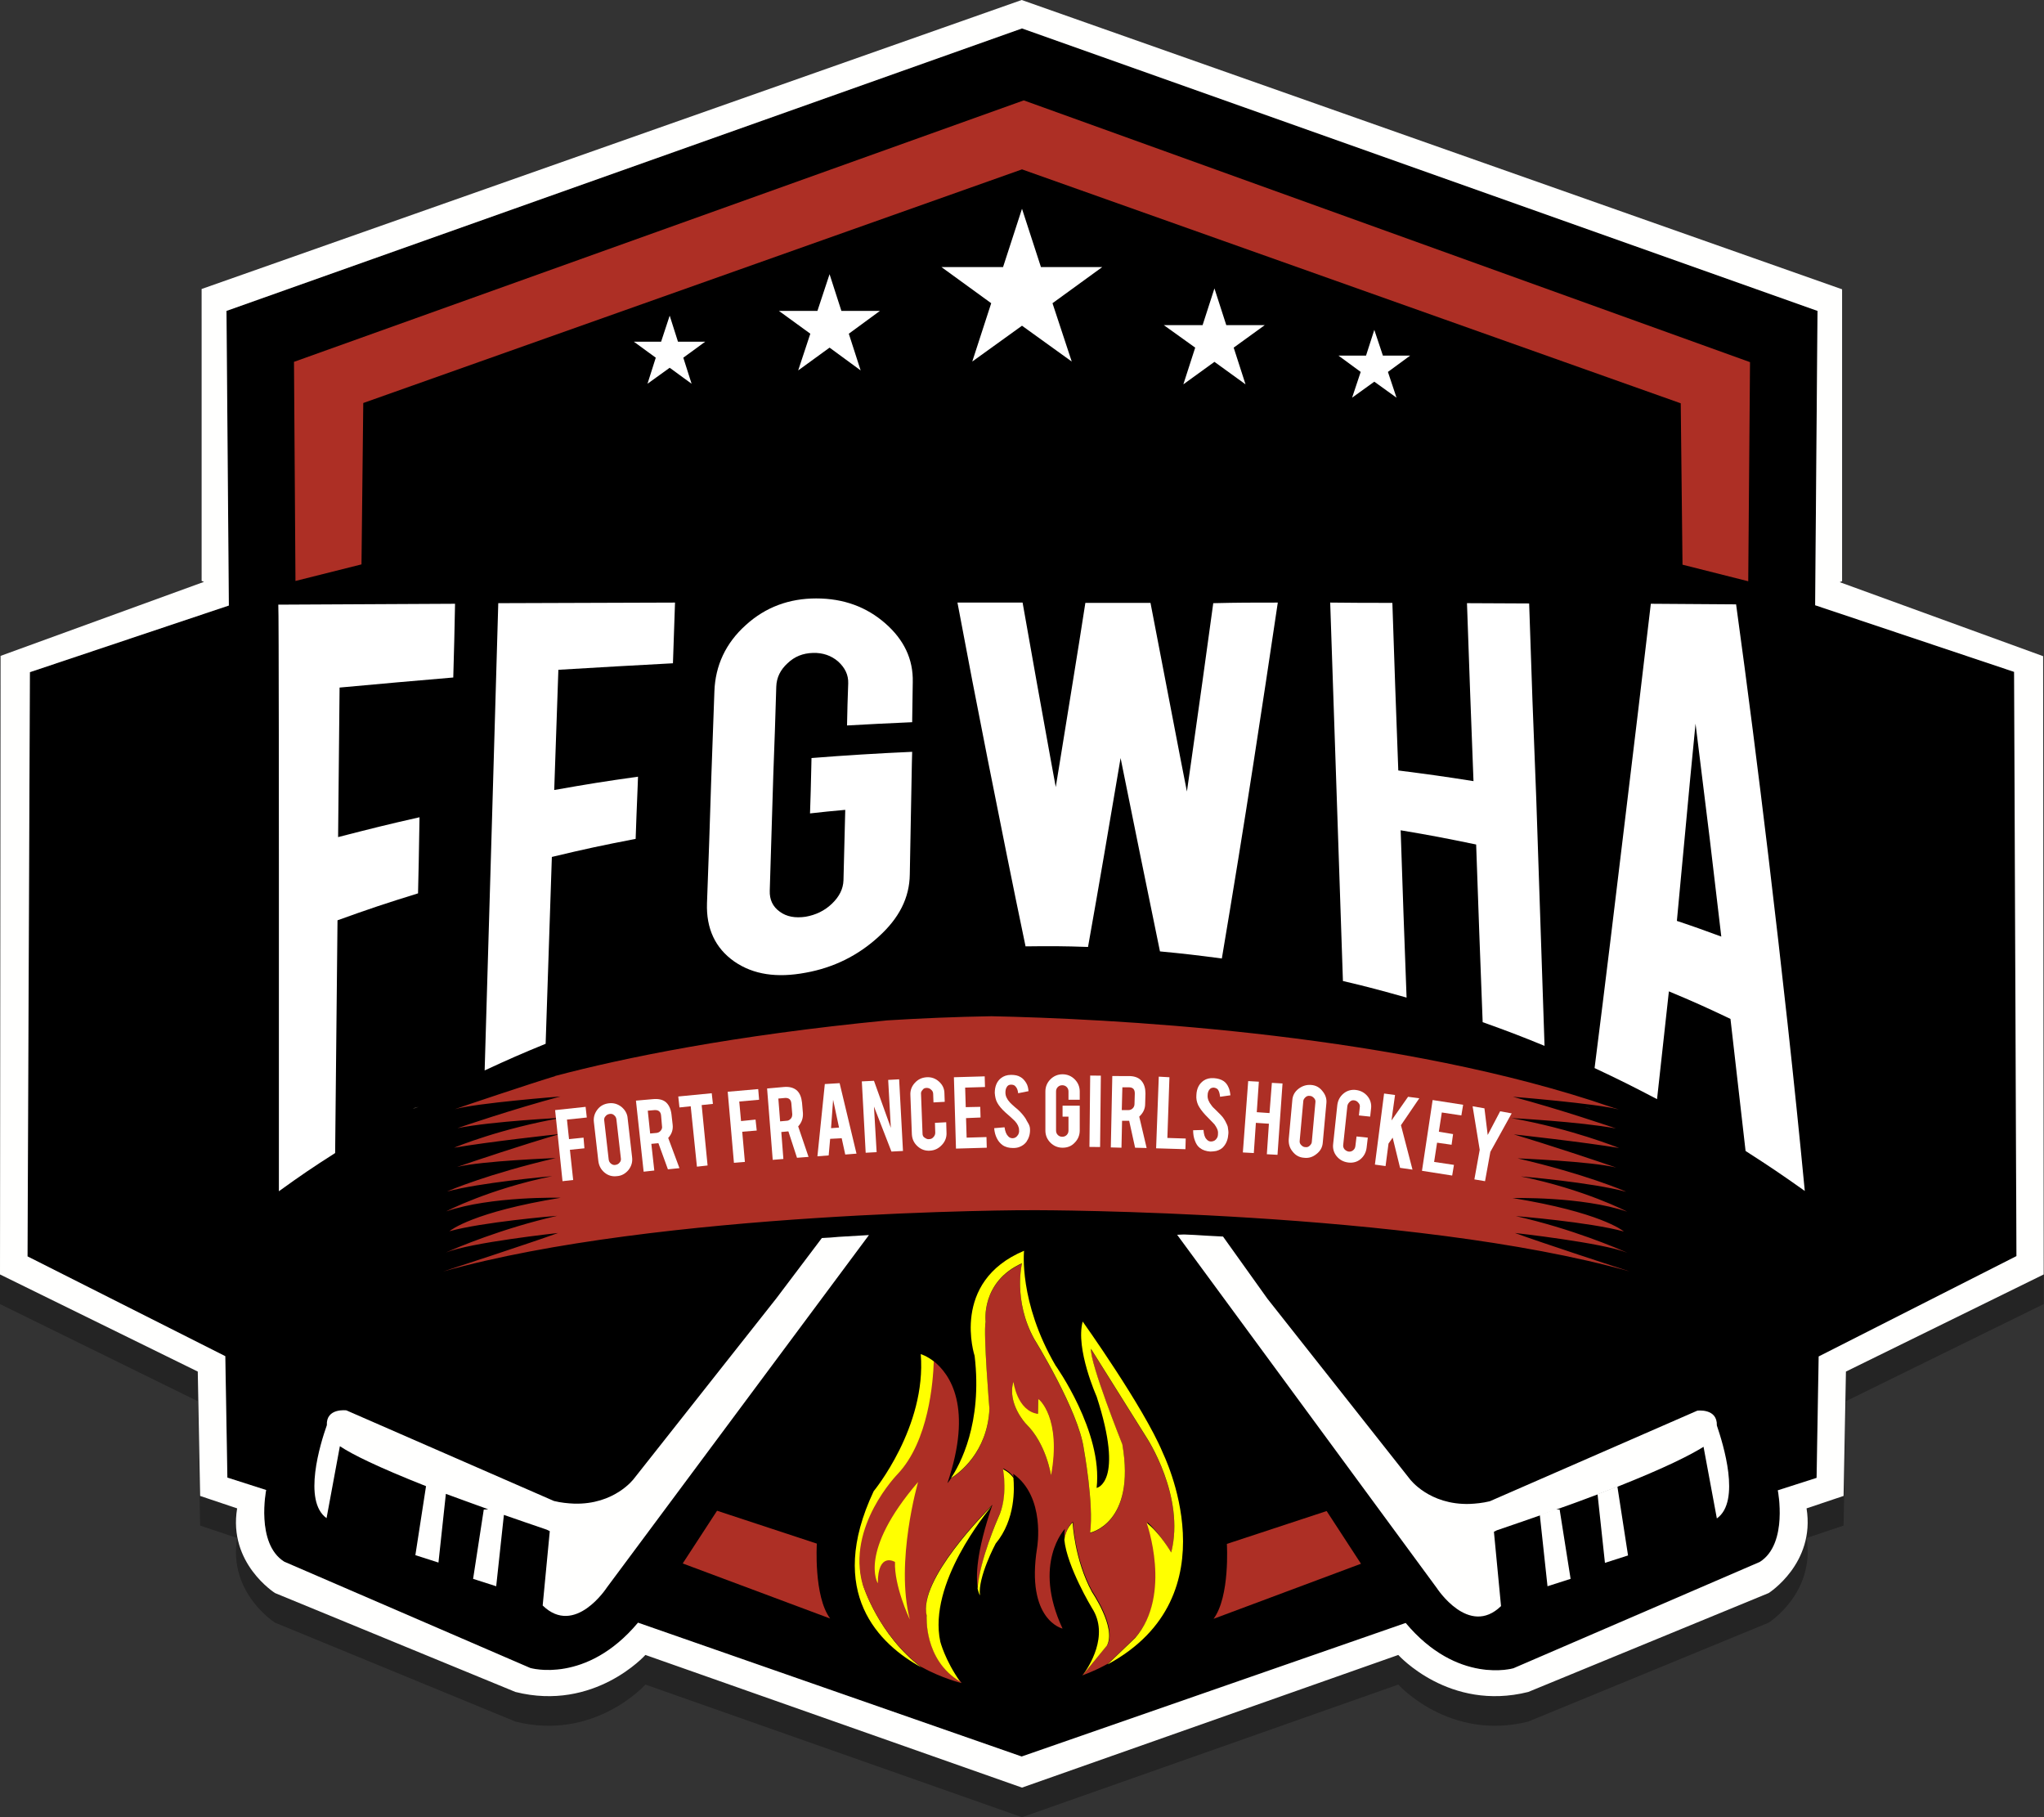<?xml version="1.0" encoding="utf-8"?>
<!-- Generator: Adobe Illustrator 28.0.0, SVG Export Plug-In . SVG Version: 6.00 Build 0)  -->
<svg version="1.1" id="Layer_1" xmlns="http://www.w3.org/2000/svg" xmlns:xlink="http://www.w3.org/1999/xlink" x="0px" y="0px"
	 viewBox="0 0 690.4 613.7" style="enable-background:new 0 0 690.4 613.7;" xml:space="preserve">
<rect x="0" y="0" width="690.4" height="613.7" fill="#333333" stroke="none"/>
<style type="text/css">
	.st0{opacity:0.3;enable-background:new    ;}
	.st1{fill:#FFFF00;}
	.st2{fill:#AD2F25;}
	.st3{fill:#FFFFFE;}
	.st4{fill:#B19E86;}
	.st5{fill:#FFFFFF;}
</style>
<g id="Layer_1_copy">
	<path class="st0" d="M690.1,231.6l-68.7-25l0.8-0.3v-98.6L345.1,10v0l0,0l0,0v0l-277,97.6v98.6l0.8,0.3l-68.7,25L0,440.4l66.8,32.8
		l0.8,42l12.5,4.2C77,538,92.9,548,92.9,548l81.2,33.4c26.7,6.7,43.9-12.5,43.9-12.5l127.2,44.8l127.1-44.8c0,0,17.2,19.2,43.9,12.5
		l81.2-33.4c0,0,15.8-10,12.8-28.6l12.5-4.2l0.8-42l66.8-32.8L690.1,231.6z M345.1,10L345.1,10L345.1,10L345.1,10z"/>
</g>
<g id="Layer_1_copy_2">
	<path d="M681,424.3l-66.8,33.8l-0.7,41l-13.1,4.2c0,0,3.6,18.1-6.1,24.2l-83.2,35.9c0,0-18.9,5.6-36.4-15.3l-129.7,45.1L215.5,548
		c-17.5,20.9-36.4,15.3-36.4,15.3L96,527.4c-9.7-6.1-6.1-24.2-6.1-24.2l-13.1-4.2l-0.7-41L9.3,424.3l0.8-197.3l67.2-22.5L76.5,105
		L345.2,9.6L613.9,105l-0.8,99.4l67.2,22.5L681,424.3z"/>
	<g>
		<path class="st1" d="M311.2,563.1c-14.2-7.8-32.3-25.1-16.1-59.5c0,0,17.9-21.7,15.9-46.3c0,0,2.1,0.6,4.6,2.6
			c-0.2,6.8-1.7,27-12.2,38.1c0,0-17.4,17.7-11.8,37.4C291.5,535.4,296.8,552.3,311.2,563.1"/>
		<path class="st2" d="M307.3,546.9c-0.3-0.6-5.3-11.4-5-19.4c0,0-5.8-3.6-5.8,7.2c0,0-6.7-10.6,13.6-34.2
			C310.1,500.5,302.3,527.4,307.3,546.9 M350.9,472.4l-0.1,5c-7.1-1-8.3-10.9-8.3-10.9c-2.2,7.4,4.2,14.2,4.2,14.2
			c7,6.8,8.5,17.5,8.5,17.5C358.6,478.9,350.9,472.4,350.9,472.4"/>
		<path class="st2" d="M395.6,524.4c4.8-19-8.3-38.8-8.3-38.8l-18.8-30c-0.4,4.8,10.6,32.3,10.6,32.3c4.6,26.7-10.9,29.8-10.9,29.8
			c1.3-9.6-2.1-28.2-2.1-28.2c-1.7-12.9-16.7-37.1-16.7-37.1c-7.3-13.1-4.2-25.7-4.2-25.7c-14,6.3-12.3,19.8-12.3,19.8
			c-0.8,4,1.3,29.4,1.3,29.4c-0.7,14.7-10.3,21.7-13,23.4c-0.7,1.1-1.2,1.6-1.2,1.6c8.7-25.7,0.9-36.8-4.6-41.2
			c-0.2,6.8-1.7,27-12.2,38.1c0,0-17.4,17.7-11.8,37.4c0,0,5.4,17,19.7,27.7c7.3,4,13.7,5.5,13.7,5.5c-0.2-0.2-0.3-0.5-0.5-0.7
			c-12.4-7.4-11.3-22.3-11.3-22.3c-2.9-12,20.2-35.2,22-37l0.1-0.1c0-0.1,0.1-0.1,0.1-0.1c-5.6,16.4-5.6,24.5-4.9,28
			c0.6-9.5,7-24,7-24c3.4-7.1,1.6-16.3,1.6-16.3s2.1,0.9,3.5,2.9c-0.1-0.7-0.2-1.1-0.2-1.1c11.1,7.8,8.1,25,8.1,25
			c-3.9,24.5,8.6,27.3,8.6,27.3c-10.3-22,0.8-33.7,0.8-33.7c-0.2,1-0.2,2.1-0.1,3.4c0.6-4.1,2.8-5.8,2.8-5.8s0.6,12.5,6.5,23.4
			c0,0,8.3,12.1,5.2,18.1l-8.1,9.9l-0.2,0.2c-0.1,0.1-0.2,0.2-0.2,0.3c3.2-1.2,6-2.5,8.7-4l9.4-9c12.5-14.6,3.8-38.8,3.8-38.8
			C391.7,517.7,395.6,524.4,395.6,524.4 M355,498.3c0,0-1.5-10.7-8.5-17.5c0,0-6.4-6.8-4.2-14.2c0,0,1.2,9.9,8.3,10.9l0.1-5
			C350.9,472.4,358.6,478.9,355,498.3"/>
		<path class="st1" d="M374.1,562.1l9.4-9c12.5-14.6,3.8-38.8,3.8-38.8c4.4,3.3,8.3,10,8.3,10c4.8-19-8.3-38.8-8.3-38.8l-18.8-30
			c-0.4,4.8,10.6,32.3,10.6,32.3c4.6,26.7-10.9,29.8-10.9,29.8c1.3-9.6-2.1-28.2-2.1-28.2c-1.7-12.9-16.7-37.1-16.7-37.1
			c-7.3-13.1-4.2-25.7-4.2-25.7c-14,6.3-12.3,19.8-12.3,19.8c-0.8,4,1.3,29.4,1.3,29.4c-0.7,14.7-10.3,21.7-13,23.4
			c3-4.5,10.7-18.5,8-41.3c0,0-8.3-25,16.7-35.5c0,0-1.9,17.2,10.6,38.7c0,0,16.1,22.5,13.9,41.4c0,0,9.5-1.7,0-30.9
			c0,0-7.2-16.1-4.7-25.3c0,0,20.6,28.9,27,44.2C392.7,490.7,417.1,538.9,374.1,562.1"/>
		<path class="st1" d="M317.6,554.4c0,0,1.6,6.3,6.7,13.5c-12.4-7.4-11.3-22.3-11.3-22.3c-2.9-12,20.2-35.2,22-37
			C333.3,510.7,313.4,534.7,317.6,554.4"/>
		<path class="st1" d="M307.3,546.9c-0.3-0.6-5.3-11.4-5-19.4c0,0-5.8-3.6-5.8,7.2c0,0-6.7-10.6,13.6-34.2
			C310.1,500.5,302.3,527.4,307.3,546.9"/>
		<path class="st1" d="M336.3,521.3c0,0-6.1,11.4-5.3,17.5c0,0-0.4-0.6-0.8-2.3c0.6-9.5,7-24,7-24c3.4-7.1,1.6-16.3,1.6-16.3
			s2.1,0.9,3.5,2.9C342.6,502.5,343.1,513.1,336.3,521.3"/>
		<path class="st1" d="M373.9,555.7l-8.1,9.9c1.8-2.4,9.1-13.3,3-22.6c0,0-8.4-13.9-9.3-23c0,0,0,0,0,0c0.6-4.1,2.8-5.8,2.8-5.8
			s0.6,12.5,6.5,23.4C368.7,537.5,377.1,549.6,373.9,555.7"/>
		<path class="st1" d="M355,498.3c0,0-1.5-10.7-8.5-17.5c0,0-6.4-6.8-4.2-14.2c0,0,1.2,9.9,8.3,10.9l0.1-5
			C350.9,472.4,358.6,478.9,355,498.3"/>
		<path class="st3" d="M293.5,417.1L205,536.1c0,0-10.8,16.7-21.7,6.1l2.4-25.1c-0.6-0.3-1-0.5-1-0.5c-5.2-1.8-10-3.4-14.5-5
			l-2.6,24.1l-7.8-2.5l3.6-23.4l1.5-0.1c-5.2-1.9-10-3.6-14.3-5.2l-2.5,23.2l-7.8-2.5l3.6-23.3c-16.4-6.5-24.9-10.7-29.1-13.5
			l-4.5,24.3c-8.1-5.8-2.1-25.2,0.1-31.4c-0.3-5.9,6.6-5,6.6-5l70.1,30.6c2.4,0.6,4.7,0.8,6.8,0.9c13.7,0.4,20.2-8.4,20.2-8.4
			l48.1-60.9l15.4-20.4c1.9-0.1,3.9-0.2,5.7-0.4C286.8,417.5,290.2,417.3,293.5,417.1"/>
		<path class="st2" d="M242.2,510.2l33.7,11.1c0,0-1.1,17.8,4.5,25.3L230.6,528L242.2,510.2z"/>
		<path class="st3" d="M690.1,221.6l-68.7-25l0.8-0.3V97.7L345.1,0l0,0l0,0l-277,97.6v98.6l0.8,0.3l-68.7,25L0,430.4l66.8,32.8
			l0.8,42l12.5,4.2C77,528,92.9,538,92.9,538l81.2,33.4c26.7,6.7,43.9-12.5,43.9-12.5l127.2,44.8l127.1-44.8
			c0,0,17.2,19.2,43.9,12.5l81.2-33.4c0,0,15.8-10,12.8-28.6l12.5-4.2l0.8-42l66.8-32.8L690.1,221.6z M614.3,458.1l-0.7,41
			l-13.1,4.2c0,0,3.6,18.1-6.1,24.2l-83.2,35.9c0,0-18.9,5.6-36.4-15.3l-129.7,45.1L215.5,548c-17.5,20.9-36.4,15.3-36.4,15.3
			L96,527.4c-9.7-6.1-6.1-24.2-6.1-24.2l-13.1-4.2l-0.7-41L9.3,424.3l0.8-197.3l67.2-22.5L76.5,105L345.2,9.6L613.9,105l-0.8,99.4
			l67.2,22.5l0.8,197.3L614.3,458.1z"/>
		<polygon class="st3" points="345.1,0 345.1,0 345.1,0 		"/>
		<polygon class="st3" points="345.1,0 345.1,0 345.1,0 		"/>
		<polygon class="st2" points="591.1,122.3 590.5,196.3 568.3,190.7 567.7,136.2 345.2,57.2 122.7,136.1 122.1,190.6 99.8,196.2 
			99.3,122.2 345.8,33.9 		"/>
		<path class="st3" d="M579.9,512.8l-4.5-24.2c-4.3,2.7-12.7,7-29.1,13.5c-2.1,0.8-4.3,1.7-6.7,2.6c-4.3,1.6-9,3.4-14.3,5.2
			c-1.7,0.6-3.4,1.2-5.2,1.9c-4.5,1.6-9.3,3.2-14.5,5c0,0-0.4,0.2-1,0.5l2.4,25.1c-10.9,10.6-21.7-6.1-21.7-6.1L397.6,417l2.3-0.1h0
			c2.4,0.1,4.9,0.2,7.5,0.4c1.9,0.1,3.8,0.2,5.7,0.3h0l15,21l48.1,60.9c0,0,6.5,8.8,20.2,8.4c2.1-0.1,4.3-0.3,6.8-0.9l70.1-30.6
			c0,0,6.8-0.9,6.6,5C582,487.6,588.1,507,579.9,512.8"/>
		<path class="st3" d="M549.9,525.3l-7.8,2.5l-2.5-23.2c2.3-0.9,4.6-1.8,6.7-2.6L549.9,525.3z"/>
		<path class="st3" d="M530.5,533.2l-7.8,2.5l-2.6-24.1c1.8-0.6,3.5-1.3,5.2-1.9l1.5,0.1L530.5,533.2z"/>
		<path class="st2" d="M448.1,510.3l-33.7,11.1c0,0,1.1,17.8-4.5,25.3l49.8-18.6L448.1,510.3z"/>
		<path class="st4" d="M141.4,373.8c-1.1,0.4-1.8,0.6-2,0.6C139.9,374.2,140.5,374,141.4,373.8"/>
		<path class="st2" d="M350.1,408.7L350.1,408.7c-4.1-0.1-128,0.3-200.4,20.7c2.5-0.8,30.3-9.9,38.8-13c0,0-29.6,3.2-37.9,6.6
			c3.6-1.6,18.8-8.1,37.6-12.4c-1.5,0.1-25.1,2.1-36.4,5.2c0.5-0.4,8.1-6.5,37.6-11.3c0,0-23.5-0.6-38.7,4.6c0,0,14.3-7.5,35.8-11.9
			c-2.1,0.2-24.4,2.2-35.5,5.2c0.8-0.4,14-6,36.7-11.3c0,0-24.8,0.9-33.3,3c5.8-2,22.5-7.6,34.6-11.1c-1.4,0.1-24,2.6-35.6,4.6
			c0.9-0.4,15.8-6.5,36.4-10.1c0,0-23.2,1.1-35.3,3.5c1.1-0.4,19-6.5,34.8-10.7c0,0-28.4,2.2-35.7,4.3c0,0,0,0,0,0
			c2.8-1,26-8.8,34-11.2c0,0-0.1,0-0.2,0c23.5-6.2,60-13.7,112.3-18.8c11.3-0.7,23-1.2,35.1-1.4h0.1c38.2,0.8,130.4,5.2,202.8,28.5
			c0.1,0,0.2,0.1,0.3,0.1c2.7,0.9,5,1.7,6.6,2.2c0.2,0.1,0.5,0.2,0.7,0.2c0.1,0,0.2,0.1,0.3,0.1c0.4,0.1,0.8,0.3,1.2,0.4
			c-7.2-2-35.8-4.3-35.8-4.3c15.8,4.2,33.7,10.3,34.8,10.7c-12.2-2.3-35.3-3.5-35.3-3.5c20.6,3.7,35.5,9.8,36.4,10.1
			c-11.9-2-35.6-4.6-35.6-4.6c12.1,3.6,28.8,9.2,34.6,11.2c-8.5-2.1-33.3-3.1-33.3-3.1c22.8,5.3,35.9,10.9,36.7,11.3
			c-11.6-3.2-35.6-5.2-35.6-5.2c21.6,4.4,35.9,11.9,35.9,11.9c-15.2-5.2-38.7-4.6-38.7-4.6c29.5,4.8,37.1,10.9,37.6,11.3
			c-11.6-3.2-36.5-5.2-36.5-5.2c19,4.3,34.3,10.9,37.7,12.4c-8.2-3.4-38-6.7-38-6.7c8.4,3.1,36.2,12.2,38.8,13
			C477,408.7,350.1,408.7,350.1,408.7"/>
		<path class="st4" d="M537.4,374.5c-0.2-0.1-0.9-0.3-2-0.6C536.3,374.1,537,374.3,537.4,374.5"/>
		<polygon class="st5" points="193.6,398.5 190,398.9 187.5,374.9 197.8,373.8 198.2,377.4 191.5,378.1 192.2,384.7 197.1,384.2 
			197.4,387.8 192.5,388.3 		"/>
		<path class="st5" d="M205.6,372.6c1.6-0.2,3,0.2,4.3,1.2c1.2,1,2,2.3,2.1,3.9l1.5,13.1c0.2,1.6-0.2,3-1.2,4.3
			c-1,1.2-2.3,2-3.9,2.1c-1.6,0.2-3-0.2-4.2-1.2c-1.2-1-1.9-2.3-2.1-3.9l-1.5-13.1c-0.2-1.6,0.2-3,1.2-4.3S204.1,372.8,205.6,372.6
			 M208.2,378c-0.1-0.6-0.3-1-0.8-1.4c-0.4-0.4-1-0.5-1.5-0.4c-0.6,0.1-1,0.3-1.4,0.8c-0.4,0.4-0.5,1-0.4,1.5l1.5,13.1
			c0.1,0.6,0.3,1,0.8,1.4s1,0.5,1.5,0.4c0.6-0.1,1-0.3,1.4-0.8c0.4-0.4,0.5-1,0.4-1.5L208.2,378z"/>
		<path class="st5" d="M220.5,371.2c2-0.2,3.6,0.2,4.6,1.2c0.9,0.9,1.5,2.2,1.7,3.9l0.4,3.5c0.2,1.7-0.3,3.2-1.5,4.5l3.8,10.2
			l-3.9,0.4l-3.2-8.8c-0.1,0-0.2,0-0.3,0l-2.1,0.2l1,9l-3.6,0.4l-2.6-24L220.5,371.2z M223.3,376.8c-0.1-1.4-0.9-2-2.3-1.9l-2.2,0.2
			l0.8,7.7l2.2-0.2c0.6-0.1,1-0.3,1.4-0.8s0.5-1,0.4-1.5L223.3,376.8z"/>
		<polygon class="st5" points="233.3,373.6 229.5,374 229.1,370.3 240.4,369.2 240.8,372.8 237,373.2 239,393.6 235.4,394 		"/>
		<polygon class="st5" points="251.6,392.4 247.9,392.7 245.8,368.7 256.1,367.8 256.4,371.4 249.7,372 250.3,378.6 255.2,378.1 
			255.6,381.8 250.7,382.2 		"/>
		<path class="st5" d="M264.7,367.1c2-0.2,3.6,0.3,4.6,1.3c0.9,0.9,1.4,2.2,1.6,4l0.3,3.5c0.1,1.7-0.4,3.2-1.6,4.5l3.5,10.3
			l-3.9,0.3l-2.9-8.9c-0.1,0-0.2,0-0.3,0l-2.1,0.2l0.7,9.1l-3.6,0.3l-1.9-24.1L264.7,367.1z M267.3,372.7c-0.1-1.4-0.9-2-2.2-1.9
			l-2.2,0.2l0.6,7.7l2.2-0.2c0.6,0,1-0.3,1.4-0.7c0.4-0.4,0.5-1,0.5-1.5L267.3,372.7z"/>
		<path class="st5" d="M280.4,384.6l-0.5,5.6l-3.8,0.3l2.5-24.4l5-0.3l5.7,23.8l-3.8,0.3l-1.2-5.5L280.4,384.6z M281.4,371.4
			l-0.7,9.6l2.7-0.2L281.4,371.4z"/>
		<polygon class="st5" points="295.2,365 300.9,380.9 300,364.7 303.7,364.5 305,388.7 301.1,388.9 295.2,373.7 296.1,389.1 
			292.4,389.3 291.1,365.2 		"/>
		<path class="st5" d="M314.1,388.6c-1.6,0.1-3-0.4-4.2-1.5c-1.2-1.1-1.8-2.4-1.9-4l-0.5-13.2c-0.1-1.6,0.4-3,1.5-4.2
			c1.1-1.2,2.4-1.8,4-1.9c1.6-0.1,3,0.4,4.2,1.5c1.2,1.1,1.8,2.4,1.8,4l0.1,2.8l-3.8,0.2l-0.1-2.8c0-0.6-0.2-1.1-0.7-1.5
			c-0.4-0.4-0.9-0.6-1.5-0.6c-0.6,0-1.1,0.2-1.4,0.7c-0.4,0.4-0.6,0.9-0.5,1.5l0.5,13.2c0,0.6,0.2,1.1,0.7,1.4s0.9,0.6,1.5,0.5
			c0.6,0,1.1-0.2,1.5-0.7c0.4-0.4,0.6-0.9,0.6-1.5l-0.1-3.3l3.8-0.2l0.1,3.4c0.1,1.6-0.4,3-1.5,4.2
			C317,387.9,315.7,388.5,314.1,388.6"/>
		<polygon class="st5" points="322.9,387.9 322.2,363.8 332.6,363.5 332.7,367.1 326,367.3 326.2,373.9 331.1,373.8 331.2,377.4 
			326.3,377.6 326.5,384.2 333.2,384 333.3,387.6 		"/>
		<path class="st5" d="M347.9,381.3c0.1,1.7-0.4,3.1-1.2,4.3c-0.6,0.8-1.4,1.4-2.5,1.8c-0.6,0.2-1.2,0.3-2,0.3c-1.4,0-2.6-0.3-3.6-1
			c-0.8-0.6-1.4-1.3-1.9-2.3c-0.5-1-0.8-2.1-0.9-3.4l3.5-0.3c0.2,1.4,0.6,2.4,1.2,3c0.4,0.5,1,0.7,1.5,0.7c0.8,0,1.4-0.4,1.9-1.2
			c0.2-0.4,0.4-0.9,0.3-1.6c0-1-0.5-2-1.4-3c-0.7-0.7-1.8-1.7-3.3-3c-1.2-1.1-2.1-2.2-2.6-3.1c-0.6-1-0.8-2.2-0.9-3.4
			c0-2.2,0.7-3.9,2.1-5c0.9-0.7,2-1.1,3.4-1.1c1.3,0,2.4,0.2,3.3,0.8c0.7,0.4,1.3,1.1,1.8,1.9c0.5,0.8,0.7,1.7,0.8,2.8l-3.5,0.7
			c-0.1-1-0.4-1.8-0.9-2.3c-0.3-0.4-0.8-0.6-1.5-0.6c-0.7,0-1.2,0.3-1.5,0.9c-0.3,0.5-0.4,1.1-0.4,1.8c0,1.1,0.5,2.2,1.5,3.3
			c0.4,0.4,0.9,0.9,1.6,1.5c0.9,0.7,1.4,1.2,1.7,1.5c0.9,0.9,1.6,1.8,2.1,2.6c0.2,0.4,0.4,0.8,0.6,1.1
			C347.7,379.9,347.9,380.7,347.9,381.3"/>
		<path class="st5" d="M358.9,387.6c-1.6,0-3-0.6-4.1-1.7c-1.1-1.1-1.7-2.5-1.7-4.1l0-13.2c0-1.6,0.6-3,1.7-4.1
			c1.1-1.1,2.5-1.7,4.1-1.7c1.6,0,3,0.6,4.1,1.7s1.7,2.5,1.7,4.1l0,2.8l-3.8,0l0-2.8c0-0.6-0.2-1.1-0.6-1.5
			c-0.4-0.4-0.9-0.6-1.5-0.6s-1.1,0.2-1.5,0.6c-0.4,0.4-0.6,0.9-0.6,1.5l0,13.2c0,0.6,0.2,1.1,0.6,1.5c0.4,0.4,0.9,0.6,1.5,0.6
			c0.6,0,1.1-0.2,1.5-0.6c0.4-0.4,0.6-0.9,0.6-1.5l0-4.7l-2,0l0-3.7l5.8,0l0,8.4c0,1.6-0.6,3-1.7,4.1
			C361.9,387.1,360.5,387.6,358.9,387.6"/>
		
			<rect x="357.8" y="373.5" transform="matrix(1.050047e-02 -1 1 1.050047e-02 -9.277 741.209)" class="st5" width="24.1" height="3.6"/>
		<path class="st5" d="M381.3,363.4c2,0,3.5,0.6,4.4,1.8c0.8,1,1.2,2.4,1.2,4.1l-0.1,3.5c0,1.7-0.7,3.1-2,4.3l2.5,10.6l-3.9-0.1
			l-2-9.1c-0.1,0-0.2,0-0.3,0l-2.1,0l-0.2,9.1l-3.6-0.1l0.5-24.1L381.3,363.4z M383.3,369.3c0-1.4-0.6-2.1-2-2.1l-2.2,0l-0.2,7.7
			l2.2,0c0.6,0,1.1-0.2,1.5-0.6c0.4-0.4,0.6-0.9,0.6-1.5L383.3,369.3z"/>
		<polygon class="st5" points="400.4,388.1 390.5,387.8 391.4,363.6 395,363.8 394.3,384.3 400.5,384.5 		"/>
		<path class="st5" d="M414.9,382.9c-0.1,1.7-0.6,3.1-1.5,4.2c-0.6,0.8-1.5,1.3-2.6,1.6c-0.6,0.1-1.3,0.2-2,0.2
			c-1.4-0.1-2.6-0.5-3.5-1.2c-0.8-0.6-1.3-1.4-1.7-2.5c-0.4-1-0.6-2.2-0.6-3.5l3.5-0.1c0.1,1.4,0.4,2.5,1,3.1
			c0.4,0.5,0.9,0.8,1.5,0.8c0.8,0,1.5-0.3,2-1.1c0.3-0.4,0.4-0.9,0.4-1.6c0.1-1-0.4-2-1.2-3.1c-0.7-0.7-1.7-1.8-3.1-3.2
			c-1.1-1.2-1.9-2.3-2.4-3.3c-0.5-1.1-0.7-2.2-0.6-3.4c0.1-2.2,0.9-3.8,2.5-4.9c0.9-0.6,2.1-0.9,3.4-0.8c1.3,0.1,2.4,0.4,3.3,1
			c0.7,0.5,1.2,1.1,1.6,2c0.4,0.8,0.6,1.8,0.7,2.8l-3.5,0.5c-0.1-1-0.3-1.8-0.7-2.4c-0.3-0.4-0.8-0.6-1.4-0.7
			c-0.7,0-1.2,0.2-1.6,0.8c-0.3,0.5-0.5,1-0.5,1.8c-0.1,1.1,0.4,2.3,1.3,3.4c0.3,0.5,0.9,1,1.5,1.6c0.8,0.8,1.3,1.3,1.6,1.6
			c0.9,0.9,1.5,1.9,1.9,2.8c0.2,0.4,0.4,0.8,0.5,1.2C414.8,381.4,415,382.2,414.9,382.9"/>
		<polygon class="st5" points="424.2,379.2 423.5,389.4 419.8,389.2 421.6,365.1 425.2,365.3 424.5,375.6 428.8,375.9 429.6,365.7 
			433.2,365.9 431.5,390 427.9,389.8 428.6,379.5 		"/>
		<path class="st5" d="M442.8,366.4c1.6,0.1,2.9,0.8,3.9,2.1c1,1.2,1.5,2.6,1.3,4.2l-1.2,13.1c-0.1,1.6-0.8,2.9-2.1,3.9
			c-1.2,1-2.6,1.5-4.2,1.3c-1.6-0.1-2.9-0.8-3.9-2.1c-1-1.2-1.4-2.6-1.3-4.2l1.2-13.1c0.1-1.6,0.8-2.9,2.1-3.9
			C439.9,366.7,441.3,366.3,442.8,366.4 M444.3,372.3c0.1-0.6-0.1-1.1-0.5-1.5c-0.4-0.4-0.8-0.7-1.4-0.7c-0.6-0.1-1.1,0.1-1.5,0.5
			c-0.4,0.4-0.7,0.8-0.7,1.4l-1.2,13.2c-0.1,0.6,0.1,1.1,0.5,1.5c0.4,0.4,0.8,0.7,1.4,0.7c0.6,0.1,1.1-0.1,1.5-0.5s0.7-0.8,0.7-1.4
			L444.3,372.3z"/>
		<path class="st5" d="M455.4,392.6c-1.6-0.2-2.9-0.9-3.9-2.1c-1-1.2-1.4-2.7-1.2-4.2l1.4-13.1c0.2-1.6,0.9-2.9,2.1-3.9
			c1.2-1,2.7-1.4,4.2-1.2c1.6,0.2,2.9,0.9,3.9,2.1c1,1.2,1.4,2.7,1.2,4.2l-0.3,2.7l-3.8-0.4l0.3-2.8c0.1-0.6-0.1-1.1-0.5-1.5
			c-0.4-0.5-0.8-0.7-1.4-0.8c-0.6-0.1-1.1,0.1-1.5,0.5c-0.4,0.4-0.7,0.8-0.8,1.4l-1.4,13.1c-0.1,0.6,0.1,1.1,0.4,1.5
			c0.4,0.4,0.8,0.7,1.4,0.8s1.1-0.1,1.5-0.4c0.5-0.4,0.7-0.8,0.8-1.4l0.4-3.3l3.8,0.4l-0.4,3.4c-0.2,1.6-0.9,2.9-2.1,3.9
			C458.4,392.4,457,392.8,455.4,392.6"/>
		<polygon class="st5" points="469,386.2 468,393.8 464.4,393.3 467.5,369.3 471.2,369.8 470,378.4 475.6,370.4 479.4,370.9 
			473.2,380 477.1,395 472.9,394.4 470.4,384.2 		"/>
		<polygon class="st5" points="480.3,395.4 483.9,371.5 494.2,373.1 493.6,376.7 487,375.7 486,382.2 490.8,383 490.3,386.6 
			485.4,385.9 484.4,392.4 491.1,393.4 490.5,397 		"/>
		<polygon class="st5" points="499.8,388.3 497.4,373.6 501.4,374.3 502.5,383.3 506.7,375.3 510.6,376 503.4,389 501.6,398.9 
			498,398.3 		"/>
		<path class="st5" d="M94.2,293.9c0,36.1,0,72.2,0,108.4c7.5-5.4,11.3-8,19-12.9c0.3-26.2,0.5-52.4,0.8-78.6
			c10.8-3.9,16.2-5.7,27.2-9.1c0.2-8.2,0.3-13.2,0.4-20c0-1.7,0.1-3.6,0.1-5.7c-11.1,2.5-16.6,3.9-27.5,6.7
			c0.2-16.8,0.3-33.7,0.5-50.5c12.8-1.2,25.6-2.3,38.4-3.4c0.3-10,0.4-15,0.6-24.9c-19.9,0.1-39.8,0.2-59.7,0.3
			C94.2,204.2,94.2,293.9,94.2,293.9z"/>
		<path class="st5" d="M166.2,276.3c-0.8,28.4-1.7,56.8-2.5,85.2c8.2-3.8,12.3-5.6,20.6-9c0.7-21,1.4-42.1,2.1-63.1
			c11.3-2.7,16.9-3.9,28.3-6.1c0.2-6.4,0.4-10.4,0.6-15.7c0.1-1.6,0.1-3.3,0.2-5.3c-11.4,1.6-17,2.5-28.3,4.5l1.4-40.6
			c12.9-0.8,25.8-1.5,38.7-2.2c0.3-8.2,0.4-12.3,0.7-20.5c-19.9,0.1-39.8,0.1-59.7,0.2C167.6,227.9,166.9,252.1,166.2,276.3"/>
		<path class="st5" d="M286.1,245c0.1-5.7,0.2-8.5,0.4-14.2c0.1-2.9-1.1-5.3-3.4-7.4c-2.3-2-5.2-3-8.5-2.9c-3.4,0.1-6.2,1.2-8.6,3.5
			c-2.4,2.2-3.7,4.8-3.8,7.9c-0.3,9.9-0.6,19.8-1,29.7c-0.4,13.1-0.8,26.1-1.2,39.2c-0.1,3,1,5.4,3.4,7.1c2.3,1.7,5.2,2.2,8.7,1.7
			c3.4-0.6,6.4-2,8.9-4.4c2.5-2.4,3.8-5,3.9-7.9c0.2-9.5,0.4-14.3,0.6-23.8c-4.8,0.4-7.2,0.7-11.9,1.2c0.2-5.9,0.3-9.4,0.4-14.3
			c0-1.4,0.1-2.8,0.1-4.4c11.3-0.9,22.7-1.6,34-2.1c0,1.3-0.1,2.6-0.1,3.9c-0.2,12.5-0.5,25-0.7,37.5c-0.1,7.9-3.6,14.8-10.6,21.1
			c-6.9,6.3-15.1,10.4-24.6,12.1c-9.6,1.8-17.6,0.7-24.1-3.8c-6.4-4.5-9.5-11.1-9.2-19.7c0.5-13.6,1-27.3,1.4-40.9
			c0.4-10.2,0.7-20.4,1.1-30.6c0.3-8.7,3.8-16.3,10.6-22.4c6.7-6.1,14.7-9,23.8-9c9.3,0,17,2.9,23.3,8.4c6.3,5.5,9.5,12.1,9.3,19.9
			c-0.1,5.4-0.1,8.1-0.2,13.5C299.3,244.3,294.9,244.5,286.1,245"/>
		<path class="st5" d="M431.6,203.5c-2.7,18.1-5.4,36.1-8.2,54.1c-3.4,22-7,44.1-10.7,66.1c-8.3-1.1-12.5-1.6-20.9-2.4
			c-4.5-21.8-8.9-43.5-13.3-65.3c-3.6,21.3-7.2,42.5-11,63.8c-8.4-0.3-12.7-0.3-21.1-0.2c-4.4-21-8.6-42.1-12.8-63.2
			c-3.5-17.6-6.9-35.3-10.2-52.9c8.8,0,13.2,0,22,0c3.1,17.5,6.2,35,9.4,52.5c0.6,3.2,1.2,6.5,1.8,9.8c0.5-3.3,1.1-6.5,1.6-9.8
			c2.8-17.5,5.7-34.9,8.4-52.4c8.8,0,13.2,0,22,0c3.4,17.7,6.8,35.3,10.2,53c0.7,3.6,1.4,7.1,2.1,10.7c0.5-3.5,1-7,1.5-10.5
			c2.5-17.7,5-35.4,7.4-53.1C418.4,203.5,422.8,203.5,431.6,203.5"/>
		<path class="st5" d="M516.5,203.8c-8.4,0-12.6-0.1-21-0.1c0.7,20,1.4,40,2.2,60.1c-10.1-1.6-15.2-2.3-25.4-3.6
			c-0.7-18.9-1.4-37.7-2-56.6c-8.4,0-12.6,0-21-0.1c0.6,18.8,1.3,37.6,1.9,56.4c0.8,23.8,1.6,47.6,2.4,71.4c8.6,2,12.9,3.2,21.5,5.6
			c-0.7-18.8-1.4-37.7-2-56.5c10.2,1.7,15.3,2.7,25.5,4.8c0.7,20,1.4,40,2.2,60c8.4,3,12.6,4.6,20.9,8c-0.9-27.9-1.9-55.7-2.8-83.6
			C518,247.7,517.2,225.7,516.5,203.8"/>
		<path class="st5" d="M597.3,289.1c-3.4-28.3-7-56.7-10.9-85c-11.5-0.1-17.3-0.1-28.8-0.2c-2.8,24-5.7,48-8.6,72
			c-3.4,28.3-6.8,56.5-10.4,84.8c8.5,4,12.7,6.1,21.1,10.5c1.3-12.1,2.7-24.3,4-36.4c8.4,3.5,12.6,5.4,20.8,9.3
			c1.7,14.9,3.4,29.7,5.1,44.6c8.1,5.2,12.1,7.9,20,13.5C606,364.5,601.8,326.8,597.3,289.1 M566.4,311c0.9-10,1.9-20,2.8-29.9
			c1.1-12.2,2.3-24.5,3.5-36.7c1.6,13,3.2,25.9,4.8,38.9c1.3,11,2.6,22,3.9,33C575.4,314.1,572.4,313,566.4,311"/>
		<polygon class="st5" points="226.2,106.6 229,115.4 238.2,115.4 230.8,120.8 233.6,129.6 226.2,124.2 218.7,129.6 221.5,120.8 
			214.1,115.4 223.3,115.4 		"/>
		<polygon class="st5" points="280.2,92.6 284.2,105 297.2,105 286.7,112.7 290.7,125.1 280.2,117.4 269.6,125.1 273.7,112.7 
			263.1,105 276.1,105 		"/>
		<polygon class="st5" points="464.2,111.4 461.4,120.1 452.1,120.1 459.6,125.6 456.7,134.3 464.2,128.9 471.7,134.3 468.8,125.6 
			476.3,120.1 467.1,120.1 		"/>
		<polygon class="st5" points="410.2,97.4 406.2,109.8 393.1,109.8 403.7,117.4 399.7,129.8 410.2,122.2 420.7,129.8 416.7,117.4 
			427.2,109.8 414.2,109.8 		"/>
		<polygon class="st5" points="345.2,70.5 351.6,90.2 372.3,90.2 355.5,102.4 362,122.1 345.2,110 328.4,122.1 334.8,102.4 
			318,90.2 338.8,90.2 		"/>
	</g>
</g>
</svg>
